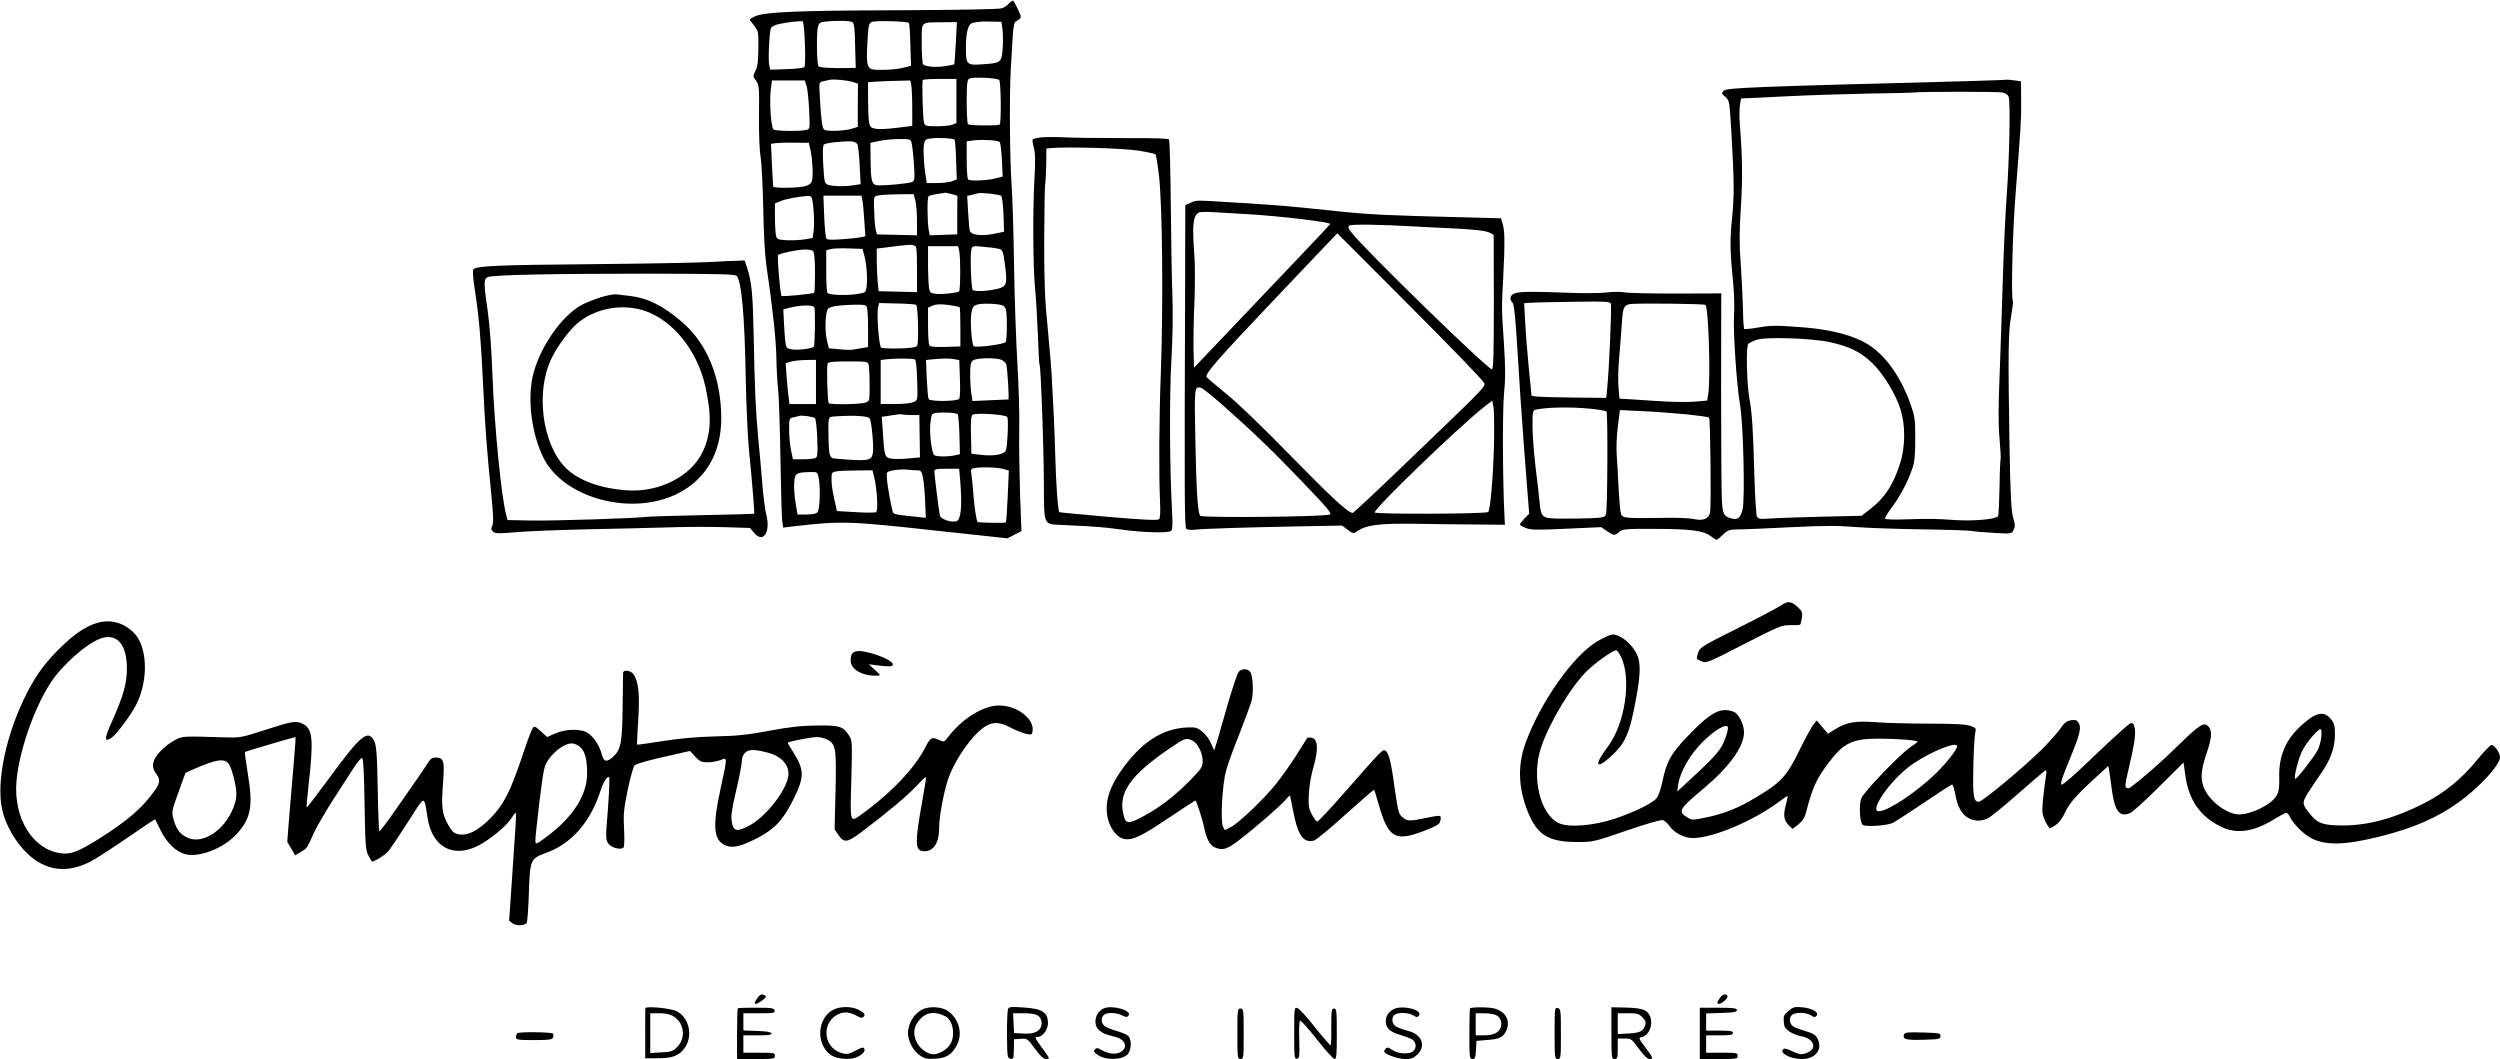 <?xml version="1.0" standalone="no"?>
<!DOCTYPE svg PUBLIC "-//W3C//DTD SVG 20010904//EN"
 "http://www.w3.org/TR/2001/REC-SVG-20010904/DTD/svg10.dtd">
<svg version="1.0" xmlns="http://www.w3.org/2000/svg"
 width="1584pt" height="671pt" viewBox="0 0 1584 671"
 preserveAspectRatio="xMidYMid meet">

<g transform="translate(0,671) scale(0.1,-0.1)"
fill="#000000" stroke="none">
<path d="M6394 6689 c-11 -12 -30 -26 -44 -31 -16 -7 -267 -11 -665 -13 -650
-2 -849 -11 -907 -41 -16 -8 -28 -16 -28 -18 0 -2 13 -19 28 -38 27 -34 28
-40 27 -144 -1 -83 -5 -117 -18 -142 -17 -32 -17 -34 3 -63 20 -28 21 -40 19
-222 -1 -114 3 -220 10 -262 7 -38 14 -186 17 -327 2 -150 11 -298 19 -355 38
-252 63 -480 64 -589 1 -65 6 -162 12 -214 5 -52 11 -248 14 -435 3 -187 8
-360 11 -384 l6 -44 56 7 c310 36 360 35 901 -25 l464 -50 44 23 45 23 -9 235
c-4 129 -7 315 -5 412 2 98 -4 287 -12 420 -8 134 -18 412 -21 618 -3 206 -10
438 -16 515 -11 161 -14 558 -5 720 4 61 9 153 12 205 3 57 10 98 17 102 43
26 42 24 17 78 -13 28 -27 53 -31 55 -3 3 -15 -5 -25 -16z m-1294 -255 c3 -76
1 -143 -3 -149 -4 -5 -55 -12 -112 -13 l-104 -4 -7 27 c-8 31 0 212 11 237 4
11 26 21 58 27 54 11 124 19 142 16 6 -1 12 -60 15 -141z m300 136 c12 -7 16
-38 18 -150 l4 -140 -54 -1 c-98 -2 -173 2 -182 11 -11 10 -14 216 -3 252 6
22 14 28 45 31 75 8 157 6 172 -3z m359 -5 c3 -4 8 -66 9 -139 l4 -133 -44
-11 c-44 -12 -112 -17 -181 -14 -53 3 -60 26 -51 175 6 108 9 120 28 128 22
10 224 4 235 -6z m593 -42 c3 -26 4 -81 1 -121 -7 -88 -12 -92 -124 -99 -104
-8 -109 -3 -109 101 0 104 14 154 43 161 43 9 61 10 121 8 l61 -1 7 -49z
m-296 -85 c-4 -72 -8 -133 -10 -135 -2 -2 -27 -8 -57 -12 -60 -10 -131 -3
-141 13 -4 6 -8 66 -8 133 0 141 -11 130 129 132 l94 1 -7 -132z m275 -235
c11 -11 14 -271 3 -282 -9 -9 -191 -7 -201 2 -4 5 -8 69 -8 143 0 109 3 137
15 145 19 13 177 6 191 -8z m-926 -13 l31 -10 -1 -137 0 -137 -40 -12 c-45
-14 -154 -18 -172 -6 -13 8 -20 57 -28 199 -6 101 -6 102 17 107 13 3 32 7 43
10 26 6 112 -2 150 -14z m655 -120 l0 -140 -26 -10 c-14 -6 -58 -10 -99 -10
-66 0 -74 2 -80 21 -8 23 -15 260 -8 272 2 4 51 7 109 7 l104 0 0 -140z m-949
93 c6 -21 13 -90 16 -154 5 -116 5 -116 -18 -122 -35 -10 -192 -8 -207 2 -17
10 -28 173 -18 254 l7 57 104 0 104 0 12 -37z m663 6 c3 -17 6 -82 6 -144 l0
-113 -98 -12 c-55 -7 -115 -10 -134 -6 -31 6 -36 11 -42 44 -3 20 -6 85 -6
144 l0 107 53 4 c28 2 89 4 133 5 l82 2 6 -31z m274 -344 c3 -3 8 -61 10 -129
l4 -123 -32 -12 c-18 -6 -61 -11 -95 -11 l-63 0 -5 33 c-13 70 -19 178 -13
211 6 31 11 35 44 39 45 6 142 1 150 -8z m-274 -13 c10 -31 24 -206 19 -233
-4 -25 -9 -26 -112 -37 -59 -6 -118 -8 -130 -5 -28 7 -34 35 -35 162 l-1 106
55 12 c30 6 87 12 127 12 61 1 73 -2 77 -17z m560 -2 c5 -5 11 -56 14 -114 l5
-105 -44 -11 c-52 -14 -164 -19 -175 -7 -5 5 -9 61 -9 125 l0 117 50 6 c61 6
147 0 159 -11z m-902 -13 c5 -9 12 -70 15 -135 l6 -119 -39 -6 c-56 -10 -139
-8 -167 2 -23 9 -24 15 -31 127 -4 78 -3 121 4 128 10 10 110 22 174 20 15 0
32 -8 38 -17z m-295 -47 c12 -61 16 -153 7 -187 -4 -15 -18 -26 -43 -33 -42
-11 -200 -14 -202 -2 -1 4 -4 66 -8 139 l-6 132 30 4 c17 2 71 4 120 3 l90 -1
12 -55z m893 -270 l36 -10 -1 -122 0 -123 -87 -3 -87 -3 -7 36 c-9 52 -10 202
-1 211 4 5 29 11 55 15 26 3 49 7 52 8 3 0 21 -4 40 -9z m314 -11 c5 -5 12
-58 14 -118 l4 -109 -51 -11 c-88 -19 -155 -12 -166 16 -3 9 -8 62 -11 119
l-6 103 28 6 c16 4 34 8 39 10 17 7 139 -7 149 -16z m-545 -26 c6 -21 11 -80
11 -131 l0 -93 -127 3 -127 3 -7 27 c-4 15 -9 68 -10 119 -4 92 -4 93 21 100
14 4 71 7 127 8 l102 1 10 -37z m-656 14 c11 -30 19 -150 13 -201 l-7 -54 -52
-9 c-29 -4 -80 -7 -113 -5 -60 4 -62 5 -68 34 -3 17 -6 68 -6 115 l0 84 37 15
c30 13 108 28 174 33 9 0 19 -5 22 -12z m321 -14 c3 -16 9 -73 12 -129 l7
-101 -29 -6 c-16 -4 -70 -10 -120 -13 -68 -5 -93 -4 -99 6 -4 6 -10 70 -13
141 l-5 129 120 0 121 0 6 -27z m330 -289 c14 -5 16 -28 16 -150 l0 -145 -121
3 -122 3 -6 60 c-3 33 -6 94 -6 135 l0 75 90 11 c115 15 130 15 149 8z m283
-31 c9 -30 9 -251 0 -259 -9 -9 -103 -20 -143 -16 -39 4 -42 6 -48 40 -3 21
-6 88 -6 150 l0 112 95 0 95 0 7 -27z m250 11 c27 -7 30 -17 42 -114 14 -112
9 -126 -53 -141 -60 -14 -141 -18 -153 -6 -10 11 -17 218 -9 253 7 27 7 27 79
20 40 -3 82 -9 94 -12z m-849 -50 c19 -74 21 -212 2 -224 -35 -22 -217 -26
-237 -6 -5 4 -8 67 -8 139 l0 131 25 7 c14 5 66 7 115 5 l90 -3 13 -49z m-329
37 c10 -7 14 -40 15 -134 0 -69 -2 -128 -6 -132 -7 -7 -200 -26 -206 -20 -9 9
-29 251 -22 259 11 11 121 34 170 35 19 0 41 -3 49 -8z m656 -343 c12 -11 17
-242 6 -258 -7 -11 -36 -15 -113 -18 -57 -1 -108 1 -115 5 -14 10 -30 215 -19
257 l6 26 114 -3 c63 -1 118 -5 121 -9z m275 -15 c3 -2 5 -59 5 -126 l0 -122
-94 -3 c-69 -2 -97 1 -103 10 -4 7 -8 64 -8 126 l0 113 30 13 c23 9 48 10 98
4 37 -5 69 -12 72 -15z m272 12 c9 -4 19 -16 22 -28 8 -32 7 -190 -2 -204 -9
-15 -191 -38 -203 -26 -12 12 -23 155 -15 206 6 37 12 48 34 56 27 11 132 8
164 -4z m-1193 -11 c8 -7 5 -244 -3 -251 -11 -12 -100 -23 -137 -17 -36 6 -38
9 -43 48 -3 22 -7 78 -9 123 l-4 83 36 9 c70 18 145 21 160 5z m335 -6 c3 -13
6 -73 6 -135 l0 -112 -37 -6 c-21 -3 -47 -8 -58 -10 -11 -3 -50 -2 -87 2 l-66
6 -11 43 c-12 48 -14 119 -5 176 6 34 10 38 48 47 22 5 78 9 122 10 77 1 82 0
88 -21z m303 -326 c7 -4 12 -51 14 -132 4 -124 4 -125 -21 -137 -15 -7 -63
-13 -117 -13 l-93 0 0 139 0 140 33 4 c59 7 172 7 184 -1z m251 2 l30 -6 4
-117 c3 -68 1 -121 -5 -128 -13 -17 -183 -18 -193 -2 -4 7 -9 65 -12 130 l-5
118 39 4 c69 7 111 7 142 1z m295 -3 c13 -5 28 -18 32 -28 8 -19 20 -223 14
-224 -2 0 -54 -2 -116 -5 l-111 -5 -7 43 c-4 24 -8 79 -8 122 0 65 4 82 19 93
21 15 140 18 177 4z m-1173 -141 l0 -140 -84 0 -84 0 -5 43 c-4 23 -9 81 -13
129 l-6 87 33 10 c19 5 62 10 97 10 l62 1 0 -140z m334 108 c3 -13 6 -69 6
-126 0 -102 0 -103 -26 -113 -29 -11 -222 -14 -233 -4 -8 9 -15 230 -7 250 4
12 28 15 130 15 120 0 124 -1 130 -22z m563 -312 c5 -4 10 -63 12 -131 l3
-123 -32 -7 c-47 -10 -120 -9 -131 2 -16 16 -31 135 -24 200 6 57 8 62 33 66
38 7 130 2 139 -7z m-289 -6 l47 0 2 -134 2 -134 -74 -7 c-41 -4 -90 -4 -109
-1 -40 8 -43 16 -52 163 l-7 102 34 5 c73 12 84 13 97 10 8 -2 35 -4 60 -4z
m604 -12 c9 -12 2 -174 -8 -210 -8 -26 -72 -39 -150 -31 l-69 8 -3 119 c-2 89
1 122 10 128 20 14 209 2 220 -14z m-1218 -8 c5 -6 12 -62 14 -126 4 -92 2
-118 -9 -125 -8 -5 -43 -9 -79 -9 l-66 0 -12 58 c-7 32 -12 90 -12 130 0 70 1
72 28 78 15 3 32 7 37 9 18 5 90 -6 99 -15z m347 -2 c12 -22 27 -187 19 -222
-9 -47 -33 -50 -244 -31 -28 2 -34 23 -36 110 -3 166 -7 153 48 157 118 8 204
2 213 -14z m843 -319 l38 -11 -7 -161 c-4 -89 -9 -164 -12 -167 -5 -5 -173 -3
-179 3 -8 8 -22 105 -28 192 -4 50 -9 102 -12 117 -4 20 -1 27 13 31 35 9 148
7 187 -4z m-543 -9 c25 0 28 -4 38 -52 5 -29 11 -97 13 -151 l4 -98 -56 6
c-150 16 -150 16 -155 38 -26 109 -43 232 -34 243 11 14 85 23 133 18 16 -2
41 -4 57 -4z m273 -67 c13 -160 5 -248 -25 -256 -34 -9 -99 14 -104 37 -6 27
-35 259 -35 280 0 13 14 16 79 16 l78 0 7 -77z m-545 23 c18 -73 26 -212 12
-221 -7 -4 -65 -4 -130 0 l-118 7 -16 72 c-16 69 -20 107 -18 153 1 27 15 30
152 32 l107 1 11 -44z m-352 -3 c12 -59 8 -200 -7 -218 -8 -10 -30 -15 -70
-15 l-57 0 -12 73 c-7 39 -11 97 -9 127 3 61 12 67 100 69 47 1 47 1 55 -36z"/>
<path d="M12717 6205 c-1 -1 -112 -5 -247 -9 -1379 -36 -1530 -42 -1549 -61
-15 -15 -14 -18 11 -39 26 -23 26 -26 38 -224 18 -313 19 -397 4 -547 -14
-140 -13 -202 8 -414 6 -63 8 -151 5 -196 -7 -97 16 -444 38 -570 21 -125 32
-593 16 -663 -14 -55 -32 -69 -73 -56 -49 14 -55 29 -59 137 -2 56 -4 369 -4
695 l1 593 -291 -1 c-159 0 -306 3 -325 8 -19 4 -68 4 -110 -1 -41 -5 -151 -6
-245 -2 -221 9 -306 8 -338 -4 -30 -11 -35 -36 -13 -60 10 -12 18 -93 31 -306
9 -159 29 -456 45 -660 l29 -370 -30 -30 c-16 -17 -29 -34 -29 -38 0 -4 17
-14 37 -22 32 -13 66 -14 257 -5 l221 10 37 -25 c45 -30 46 -30 78 -5 23 18
42 20 210 19 234 0 322 -10 366 -44 18 -14 36 -25 40 -25 5 0 23 15 42 33 31
30 38 32 105 33 40 0 189 7 332 14 202 10 291 10 400 1 77 -6 268 -13 425 -15
157 -2 296 -7 310 -10 14 -3 77 -9 140 -12 115 -7 115 -7 128 18 11 21 11 33
-3 80 -12 44 -17 134 -23 464 -9 571 -8 714 11 814 8 46 13 88 11 92 -13 20
-2 449 17 683 33 422 36 464 35 590 l-1 120 -43 6 c-23 3 -43 5 -45 4z m-29
-81 c20 -4 34 -14 39 -28 12 -35 4 -408 -13 -631 -8 -115 -19 -349 -24 -520
-5 -170 -14 -440 -20 -600 -9 -213 -9 -323 -1 -413 6 -68 9 -127 7 -130 -2 -4
-6 -85 -7 -180 -2 -96 -6 -178 -9 -182 -12 -20 -155 -33 -275 -25 -126 9 -153
9 -327 4 -59 -2 -110 0 -114 4 -4 3 16 37 44 74 55 75 99 159 128 243 15 43
19 84 19 190 0 126 -2 141 -31 222 -69 193 -180 337 -308 398 -103 49 -230 77
-411 89 -134 10 -173 9 -244 -4 -47 -8 -87 -12 -90 -9 -3 3 -7 65 -8 137 -2
73 -8 199 -14 281 -9 115 -9 194 1 350 12 186 10 318 -6 523 -4 45 -4 101 0
125 l7 44 272 13 c150 8 389 15 532 18 143 2 274 5 290 7 59 6 533 6 563 0z
m-2482 -1339 c7 -16 -11 -424 -23 -537 l-6 -59 -201 2 c-111 1 -217 4 -237 6
l-35 5 -18 181 c-10 100 -20 232 -23 294 l-6 112 44 3 c24 2 146 4 271 6 204
3 229 2 234 -13z m600 -7 c19 -20 33 -451 18 -561 l-7 -45 -81 -7 c-44 -4
-151 -2 -236 4 -85 6 -174 12 -197 13 l-42 2 -6 70 c-4 39 -2 130 5 201 6 72
14 169 17 218 6 88 12 101 48 110 32 7 473 3 481 -5z m789 -236 c122 -27 194
-62 265 -130 72 -68 152 -199 182 -297 31 -98 30 -233 -1 -335 -43 -138 -97
-222 -188 -293 l-58 -45 -265 -6 c-146 -4 -293 -9 -327 -12 -52 -4 -64 -1 -71
13 -5 10 -12 122 -16 248 -8 307 -15 406 -31 495 -18 94 -23 336 -8 351 6 6
28 17 49 25 57 21 347 12 469 -14z m-1516 -422 c52 -5 97 -13 100 -18 9 -14 6
-623 -3 -649 -6 -19 -16 -22 -84 -26 -42 -2 -128 -3 -190 -3 -134 1 -137 3
-147 104 -3 37 -15 138 -26 225 -10 87 -19 203 -19 257 0 95 1 100 23 105 72
15 217 18 346 5z m605 -35 c76 -8 142 -17 145 -21 8 -8 14 -560 6 -601 -7 -41
-45 -55 -107 -41 -23 5 -106 9 -183 7 -246 -4 -264 -2 -274 24 -5 12 -11 81
-15 152 -3 72 -9 169 -12 217 -4 51 -1 128 7 188 l13 102 140 -7 c78 -3 204
-13 280 -20z"/>
<path d="M6592 5839 c-23 -3 -45 -8 -48 -12 -4 -3 -1 -27 6 -52 10 -36 11 -83
4 -203 -11 -203 -9 -547 4 -687 6 -60 14 -193 18 -295 3 -102 8 -189 11 -193
8 -13 26 -510 27 -749 1 -271 -4 -259 113 -264 215 -10 277 -15 376 -29 141
-20 302 -24 318 -8 8 8 10 44 5 125 -15 264 -17 739 -4 958 8 143 11 296 6
420 -4 107 -8 368 -10 580 -2 212 -7 390 -11 396 -4 7 -98 10 -289 9 -156 0
-328 2 -383 5 -56 3 -120 2 -143 -1z m618 -83 c58 -9 108 -20 111 -24 4 -4 14
-63 22 -132 22 -188 28 -803 12 -1255 -11 -282 -13 -649 -5 -812 3 -66 1 -106
-6 -113 -8 -8 -99 -4 -320 15 -170 15 -311 28 -312 30 -9 9 -21 171 -26 360
-6 198 -9 264 -22 495 -2 52 -15 194 -26 315 -18 177 -22 284 -22 545 1 179 3
341 6 360 3 19 6 79 7 132 l1 97 33 3 c99 9 451 -1 547 -16z"/>
<path d="M7543 5425 l-33 -14 -1 -468 c-5 -1419 -4 -1575 8 -1584 6 -6 31 -8
55 -5 53 6 298 14 657 21 l274 5 35 -26 c28 -22 38 -25 51 -16 66 47 141 57
401 53 80 -2 235 -3 345 -4 l200 -2 -2 40 c-12 221 -14 671 -4 783 10 105 10
170 0 324 -15 220 -15 224 -5 413 11 210 11 306 -3 346 l-11 36 -268 7 c-439
11 -558 16 -752 36 -331 35 -392 40 -640 55 -289 18 -267 18 -307 0z m347 -71
c224 -13 543 -51 538 -64 -2 -4 -196 -210 -433 -458 l-430 -452 -3 118 c-1 64
1 198 6 297 4 99 4 230 0 290 -15 204 -10 252 26 278 6 5 54 6 106 2 52 -3
138 -8 190 -11z m1075 -79 c44 -3 134 -7 200 -10 174 -8 247 -16 275 -30 l24
-13 1 -426 c0 -334 -3 -426 -12 -426 -28 0 -811 763 -890 867 -22 29 -24 36
-12 44 13 9 188 7 414 -6z m439 -992 c8 -24 16 -16 -547 -556 -153 -147 -282
-267 -286 -267 -29 0 -138 101 -392 361 -183 187 -337 336 -411 395 -65 53
-120 100 -123 105 -12 19 68 111 441 504 l387 407 462 -463 c255 -255 466
-474 469 -486z m-1668 -130 c204 -180 314 -286 511 -491 168 -175 194 -206
178 -212 -41 -15 -807 -22 -820 -8 -16 15 -25 157 -31 472 -7 344 -7 350 36
339 10 -3 66 -48 126 -100z m1730 -258 c-5 -207 -23 -414 -37 -429 -12 -13
-719 -15 -719 -3 0 29 527 537 691 667 l54 42 8 -43 c4 -24 5 -130 3 -234z"/>
<path d="M4480 5049 c-80 -4 -417 -10 -750 -13 -579 -5 -709 -11 -730 -32 -7
-7 -3 -56 10 -140 26 -172 37 -304 50 -574 13 -276 25 -436 51 -693 15 -150
17 -202 8 -218 -9 -17 -8 -25 5 -37 13 -13 31 -14 143 -4 70 6 268 14 438 18
171 3 400 9 510 12 110 4 276 5 369 2 l168 -5 27 -32 c57 -68 105 6 76 117 -8
30 -19 117 -25 195 -6 77 -18 208 -26 290 -16 170 -22 302 -29 660 -5 249 -12
328 -41 418 l-16 47 -46 -2 c-26 0 -112 -5 -192 -9z m190 -89 c30 -48 48 -256
55 -645 3 -165 12 -367 20 -450 23 -235 37 -406 33 -410 -2 -1 -149 -6 -328
-9 -179 -4 -338 -8 -355 -11 -67 -9 -600 -26 -734 -23 l-145 3 -8 30 c-31 110
-76 567 -88 894 -6 162 -18 319 -30 401 -26 179 -26 206 3 215 38 14 428 21
1010 21 484 -1 559 -3 567 -16z"/>
<path d="M3805 4826 c-38 -12 -90 -33 -114 -45 -133 -69 -278 -280 -317 -461
-32 -152 -4 -360 68 -508 129 -262 569 -378 860 -225 174 91 268 258 268 473
-1 258 -90 475 -251 612 -121 103 -219 151 -329 163 -30 3 -68 8 -85 10 -16 2
-61 -7 -100 -19z m282 -86 c179 -62 331 -252 382 -478 42 -189 37 -305 -19
-419 -75 -153 -274 -253 -475 -240 -172 12 -309 62 -390 142 -151 151 -194
489 -88 699 36 73 104 166 153 210 113 102 289 136 437 86z"/>
<path d="M11284 2874 c-21 -15 -145 -80 -275 -145 -215 -107 -238 -121 -248
-150 -15 -44 -15 -45 20 -59 30 -13 40 -9 269 109 227 116 241 121 294 120 31
-1 59 0 62 4 3 3 8 23 11 44 4 32 1 42 -24 64 -43 41 -64 43 -109 13z"/>
<path d="M640 2769 c-73 -14 -149 -60 -237 -143 -104 -98 -170 -184 -232 -306
-131 -255 -197 -564 -157 -741 21 -96 85 -206 159 -277 117 -110 247 -127 397
-53 30 15 135 83 233 150 98 68 179 122 180 120 1 -2 17 -34 35 -71 39 -78 94
-132 152 -149 87 -26 244 34 328 125 92 100 107 177 72 385 -12 73 -20 134
-18 136 3 4 311 95 320 95 2 0 -2 -64 -9 -142 -7 -79 -19 -228 -28 -332 l-15
-190 25 -42 25 -43 35 20 c41 25 41 24 80 114 17 39 73 135 124 215 52 80 112
173 134 208 22 34 45 61 51 59 8 -2 13 -94 16 -293 4 -258 7 -293 24 -324 10
-19 20 -36 21 -38 7 -8 85 40 106 65 13 16 69 99 124 185 113 176 100 174 125
21 29 -179 160 -251 316 -173 74 36 184 127 213 174 13 20 25 36 28 36 3 0 3
-35 0 -77 -3 -43 -13 -197 -23 -342 l-18 -264 21 -17 c23 -18 78 -16 91 4 3 6
10 91 13 189 7 211 10 217 109 253 161 58 281 195 345 394 17 54 42 93 54 86
6 -4 0 -117 -15 -303 -6 -76 -4 -96 9 -116 19 -29 85 -46 99 -25 4 7 5 60 2
118 -5 92 -2 122 24 249 17 81 36 147 43 152 20 13 99 35 232 64 l119 27 33
-36 c29 -31 39 -36 79 -36 26 0 62 7 81 14 45 19 45 22 0 -183 -52 -239 -44
-326 33 -358 45 -19 98 -6 202 48 108 56 161 112 226 242 72 145 72 188 -3
306 -19 29 -33 54 -31 56 9 8 152 35 183 35 20 0 50 -7 66 -16 55 -28 59 -55
53 -325 l-6 -244 24 -35 c36 -53 56 -50 150 21 167 126 284 225 342 286 32 35
61 62 63 60 2 -3 -10 -80 -27 -172 -42 -236 -42 -290 3 -297 65 -11 107 44
107 140 0 74 28 226 57 315 32 96 118 231 191 299 70 65 120 73 203 29 32 -17
77 -35 98 -40 36 -8 40 -7 43 14 15 78 -96 165 -213 165 -98 0 -234 -84 -321
-199 -26 -34 -26 -34 -59 -19 -43 21 -54 15 -85 -45 -65 -131 -219 -293 -403
-425 -77 -56 -75 -64 -67 216 6 236 6 248 -13 279 -38 61 -60 68 -206 66 -99
-1 -171 -9 -300 -33 -137 -26 -204 -33 -345 -36 -120 -3 -225 -13 -333 -30
-87 -14 -160 -24 -161 -22 -1 2 3 72 8 157 10 163 2 240 -29 287 -16 26 -64
33 -67 12 0 -7 -2 -103 -3 -213 -2 -224 -11 -274 -57 -317 -44 -41 -63 -37
-76 15 -13 51 -46 102 -85 131 -40 30 -143 29 -211 -2 l-49 -22 -40 36 c-36
33 -41 35 -52 20 -7 -9 -36 -87 -65 -174 -77 -230 -119 -312 -204 -398 -81
-80 -142 -111 -201 -100 -29 6 -40 16 -65 59 -39 69 -45 116 -33 266 11 141 5
161 -48 161 -21 0 -33 -9 -50 -37 -23 -37 -88 -131 -232 -336 -38 -54 -71 -96
-74 -94 -2 3 -7 108 -9 234 -5 276 -9 319 -29 349 -38 59 -87 16 -276 -242
-78 -106 -144 -192 -146 -191 -2 2 3 62 11 133 34 298 28 365 -34 397 -44 22
-64 19 -250 -41 -139 -45 -149 -47 -245 -44 -275 8 -267 9 -318 -18 -26 -13
-68 -45 -93 -72 -50 -54 -58 -98 -24 -141 27 -35 25 -57 -11 -108 -77 -109
-177 -194 -359 -308 -127 -79 -173 -96 -237 -87 -175 24 -297 220 -279 451 15
188 108 459 214 625 72 113 229 252 321 285 101 35 165 -38 165 -189 0 -96
-21 -172 -93 -334 -51 -113 -52 -138 -6 -108 32 21 126 147 159 213 80 160 70
375 -21 459 -59 55 -128 77 -203 63z m3035 -791 c31 -27 45 -79 45 -168 0
-139 -91 -280 -261 -405 -62 -46 -64 -46 -67 -24 -1 13 11 126 26 250 28 221
29 227 62 273 39 53 101 96 142 96 15 0 39 -10 53 -22z m1194 -38 c88 -24 137
-84 125 -152 -19 -99 -149 -260 -252 -312 -74 -38 -95 -33 -105 25 -7 37 -2
74 27 199 20 84 36 168 36 186 0 21 8 42 21 55 23 23 63 22 148 -1z m-3421
-68 c17 -22 41 -105 48 -167 4 -37 1 -64 -15 -107 -60 -157 -209 -249 -308
-188 -40 24 -58 52 -74 112 -12 44 -11 51 32 169 l44 122 53 24 c140 61 192
70 220 35z"/>
<path d="M10121 2647 c-153 -90 -361 -385 -456 -647 -54 -149 -44 -306 29
-465 56 -121 129 -160 301 -160 98 0 104 1 310 72 120 42 219 70 230 67 11 -3
31 -20 44 -39 28 -42 94 -75 147 -75 126 0 384 109 544 229 30 22 55 39 57 38
1 -2 -4 -27 -12 -57 -18 -65 -12 -100 20 -130 l23 -22 36 28 c24 19 40 42 47
69 43 166 65 215 145 322 93 125 151 153 314 153 114 0 250 -10 250 -19 0 -3
-20 -18 -44 -34 -60 -38 -294 -280 -312 -324 -17 -39 -11 -158 9 -170 21 -13
155 -4 189 13 18 9 109 68 201 130 93 63 172 114 176 114 4 0 13 -28 19 -61
15 -81 41 -128 82 -151 41 -22 79 -23 123 -4 18 8 106 80 197 160 91 80 168
146 172 146 4 0 5 -12 3 -27 -12 -69 -25 -188 -25 -225 0 -33 17 -76 46 -116
1 -2 18 7 37 19 23 16 44 43 62 83 27 59 76 114 212 237 l61 56 6 -31 c3 -17
10 -69 16 -116 19 -141 49 -180 118 -151 15 7 97 81 182 166 l155 154 12 -87
c22 -151 92 -253 219 -317 102 -52 210 -38 344 45 36 22 70 40 76 40 6 0 16
-11 22 -24 17 -39 81 -105 126 -131 93 -54 219 -52 449 6 210 53 355 116 494
215 132 95 263 237 263 286 0 28 -35 78 -54 78 -7 0 -49 -43 -92 -96 -96 -118
-208 -209 -334 -273 -183 -94 -354 -141 -512 -141 -121 0 -159 11 -201 60 -63
74 -64 81 -23 147 20 32 56 86 80 120 60 84 89 162 90 245 1 53 -3 72 -20 95
-46 62 -97 54 -190 -31 -102 -91 -146 -194 -143 -332 2 -58 -2 -88 -15 -112
-30 -57 -158 -122 -240 -122 -73 1 -178 77 -216 156 -30 60 -27 121 10 228 33
97 37 141 16 169 -28 37 -55 21 -195 -116 -110 -108 -222 -206 -306 -268 -6
-4 -16 -5 -23 0 -9 5 -6 31 12 106 39 166 49 229 42 269 -6 29 -11 37 -26 34
-10 -2 -110 -92 -223 -200 -129 -125 -208 -194 -216 -189 -8 5 7 51 54 164 66
160 75 199 52 232 -11 14 -21 16 -48 11 -26 -5 -42 -18 -66 -54 -18 -26 -72
-86 -120 -134 -115 -113 -373 -328 -395 -328 -34 0 -39 34 -35 223 2 100 8
196 12 213 7 30 5 33 -32 45 -27 10 -98 14 -258 14 -121 0 -272 4 -336 9 -134
10 -187 1 -261 -44 l-46 -29 -36 42 -35 42 -21 -25 c-12 -14 -52 -89 -90 -166
-80 -163 -115 -201 -272 -295 -116 -70 -202 -104 -317 -128 -87 -18 -91 -18
-120 0 -62 37 -54 52 104 184 162 136 255 265 255 355 0 51 -34 118 -65 130
-80 31 -142 0 -276 -138 -119 -121 -150 -175 -176 -303 -9 -44 -25 -91 -36
-105 -26 -33 -136 -87 -265 -131 -136 -45 -293 -58 -356 -28 -119 57 -174 293
-112 479 55 163 195 394 296 490 61 57 160 126 182 126 4 0 16 -17 27 -39 71
-138 28 -428 -84 -575 -82 -108 -77 -145 10 -69 102 89 129 149 170 371 29
154 31 228 9 280 -28 67 -105 132 -156 132 -13 0 -57 -19 -97 -43z m809 -619
c-25 -67 -56 -104 -195 -233 l-108 -100 6 45 c13 80 73 186 151 265 79 80 159
126 164 96 2 -10 -6 -42 -18 -73z m3778 13 c-3 -27 -13 -65 -24 -85 -24 -45
-135 -188 -142 -181 -10 9 21 131 45 178 25 51 98 137 116 137 5 0 8 -20 5
-49z m-2308 -59 c0 -21 -65 -104 -133 -171 -122 -119 -305 -241 -362 -241 -68
0 83 211 215 300 120 81 280 145 280 112z"/>
<path d="M5420 2582 c-22 -7 -30 -23 -30 -58 0 -56 76 -99 169 -95 23 1 22 3
-15 36 l-39 36 40 -5 c85 -11 108 -11 112 1 11 32 -187 103 -237 85z"/>
<path d="M7848 2453 c-8 -10 -38 -99 -67 -198 -28 -99 -59 -207 -69 -240 l-19
-60 -20 45 c-24 54 -74 100 -111 101 -171 6 -310 -73 -442 -251 -94 -126 -124
-228 -100 -330 15 -61 58 -116 100 -125 53 -12 111 15 282 131 94 63 172 113
173 112 9 -11 45 -124 55 -173 15 -72 35 -109 67 -124 48 -22 78 -13 154 46
103 79 264 219 294 255 14 17 27 29 29 27 1 -2 9 -43 18 -90 30 -161 65 -212
133 -195 13 3 104 78 201 166 98 88 179 158 181 157 1 -2 14 -43 28 -93 62
-215 104 -239 289 -168 71 27 96 41 100 57 12 44 9 45 -81 26 -114 -24 -127
-23 -158 4 -23 20 -27 37 -46 168 -24 178 -39 239 -60 252 -18 11 -13 17 -259
-263 -89 -102 -167 -185 -174 -185 -6 0 -21 20 -34 45 -20 39 -23 56 -19 130
2 48 15 122 29 170 32 110 29 175 -9 185 -15 3 -29 2 -32 -3 -3 -4 -34 -53
-68 -108 -34 -54 -92 -136 -128 -181 -78 -97 -235 -247 -287 -274 l-37 -19
-12 22 c-17 32 -5 265 19 353 10 39 48 144 85 235 36 92 71 187 78 214 13 54
7 159 -11 181 -17 20 -54 19 -72 -2z m-295 -434 c34 -16 67 -78 67 -129 0 -39
-6 -48 -77 -122 -94 -96 -192 -172 -293 -227 -96 -52 -116 -53 -129 -3 -41
145 35 257 297 435 88 60 97 63 135 46z"/>
<path d="M4798 385 c-31 -42 -15 -48 32 -13 22 16 27 24 18 30 -21 13 -32 9
-50 -17z"/>
<path d="M10896 385 c-19 -29 -20 -35 -3 -35 19 1 59 38 52 50 -11 17 -32 11
-49 -15z"/>
<path d="M4089 322 c-1 -4 -1 -77 -1 -162 l0 -155 79 0 c92 0 133 15 168 61
58 76 34 196 -48 237 -37 19 -196 34 -198 19z m179 -52 c68 -42 79 -138 22
-194 -26 -27 -38 -31 -100 -34 l-70 -4 0 126 0 126 58 0 c40 0 67 -6 90 -20z"/>
<path d="M4675 321 c-3 -2 -5 -76 -5 -163 l0 -158 120 0 c113 0 120 1 120 20
0 19 -7 20 -100 20 l-100 0 0 55 0 55 91 0 c68 0 90 3 87 13 -3 8 -33 13 -91
15 l-87 3 0 54 0 55 101 0 c90 0 100 2 97 17 -3 16 -17 18 -116 18 -62 1 -115
-1 -117 -4z"/>
<path d="M5281 313 c-102 -50 -114 -215 -20 -285 30 -23 93 -33 141 -24 44 9
83 39 75 59 -5 14 -13 13 -57 -10 -45 -23 -54 -25 -88 -15 -123 37 -129 206
-9 251 32 12 68 6 109 -17 21 -12 31 -13 39 -5 15 15 6 27 -35 47 -44 21 -112
20 -155 -1z"/>
<path d="M5840 312 c-45 -25 -77 -72 -86 -128 -8 -56 26 -129 76 -162 29 -20
45 -23 95 -20 69 4 103 24 134 79 43 75 21 169 -51 222 -39 29 -123 34 -168 9z
m151 -42 c48 -26 64 -121 29 -178 -20 -32 -71 -62 -106 -62 -36 0 -83 33 -104
74 -28 52 -22 102 18 147 42 47 98 53 163 19z"/>
<path d="M6387 316 c-9 -22 -9 -279 -1 -300 7 -19 33 -21 36 -3 0 6 2 35 2 62
l1 50 42 3 c41 3 43 2 90 -62 34 -47 54 -65 71 -66 26 0 26 1 -30 77 -43 59
-44 63 -23 63 31 0 65 47 65 87 -1 70 -35 92 -159 100 -77 5 -89 4 -94 -11z
m191 -42 c26 -18 30 -65 6 -88 -21 -21 -51 -28 -109 -24 l-50 3 -3 63 -3 62
69 0 c45 0 75 -5 90 -16z"/>
<path d="M6994 321 c-56 -24 -72 -105 -28 -140 27 -21 30 -22 101 -41 69 -17
83 -75 24 -100 -31 -12 -71 -6 -113 18 -22 13 -30 14 -40 4 -11 -11 -8 -17 12
-32 50 -39 155 -39 194 -1 24 25 28 89 7 115 -8 9 -39 23 -70 32 -31 9 -66 22
-78 30 -27 17 -30 56 -8 74 20 17 79 15 116 -4 23 -12 30 -12 39 -1 26 32
-102 69 -156 46z"/>
<path d="M8200 163 c0 -151 1 -164 18 -161 15 3 17 15 14 119 -2 64 0 119 5
122 5 3 53 -50 107 -119 53 -68 104 -124 112 -124 12 0 14 28 14 160 0 146 -2
160 -17 160 -16 0 -18 -12 -18 -113 1 -61 -1 -116 -3 -120 -2 -4 -46 46 -98
111 -51 66 -103 122 -114 125 -19 5 -20 1 -20 -160z"/>
<path d="M8828 315 c-32 -18 -48 -44 -48 -77 0 -41 28 -67 88 -84 31 -9 67
-22 80 -30 26 -17 29 -56 5 -75 -24 -21 -99 -16 -132 9 -21 15 -31 18 -40 9
-6 -6 -11 -15 -11 -19 0 -17 86 -48 133 -48 40 0 53 5 78 29 57 57 27 128 -62
150 -24 6 -55 17 -69 24 -30 15 -38 58 -14 77 21 18 89 15 119 -4 20 -13 25
-13 35 -1 30 36 -108 70 -162 40z"/>
<path d="M9314 321 c-2 -2 -4 -76 -4 -163 0 -150 1 -158 20 -158 16 0 19 8 22
58 l3 57 72 6 c76 6 99 18 118 62 26 61 -6 118 -75 137 -37 10 -146 10 -156 1z
m161 -41 c31 -12 45 -46 33 -81 -12 -33 -46 -49 -108 -49 l-50 0 0 70 0 70 49
0 c27 0 61 -4 76 -10z"/>
<path d="M9850 164 c0 -157 1 -164 20 -164 19 0 20 7 20 159 0 150 -1 159 -20
164 -19 5 -20 0 -20 -159z"/>
<path d="M10210 164 c0 -157 1 -164 20 -164 18 0 20 7 20 65 l0 65 43 0 c42 0
45 -2 91 -65 30 -41 55 -65 67 -65 27 0 24 7 -27 75 -40 53 -43 60 -26 63 52
8 81 87 53 141 -19 34 -50 44 -148 47 l-93 2 0 -164z m196 101 c18 -19 23 -31
19 -48 -13 -41 -32 -51 -105 -55 l-70 -4 0 66 0 66 65 0 c57 0 69 -3 91 -25z"/>
<path d="M10770 163 l0 -163 120 0 c113 0 120 1 120 20 0 19 -7 20 -100 20
l-100 0 0 55 0 55 85 0 c69 0 85 3 85 15 0 12 -16 15 -85 15 l-85 0 0 55 0 54
98 3 c78 2 97 6 97 18 0 12 -20 15 -117 15 l-118 0 0 -162z"/>
<path d="M11332 305 c-29 -24 -33 -33 -30 -68 2 -34 9 -45 36 -63 18 -12 50
-25 72 -29 80 -14 107 -75 45 -103 -36 -17 -52 -15 -103 9 -30 15 -47 18 -54
11 -25 -25 47 -62 120 -62 86 0 132 62 98 129 -13 24 -28 34 -74 47 -31 9 -67
22 -79 30 -26 17 -30 55 -8 74 21 18 90 16 119 -3 21 -14 26 -14 36 -2 17 21
-30 48 -94 53 -45 4 -56 1 -84 -23z"/>
<path d="M7840 160 c0 -153 1 -160 20 -160 19 0 20 7 20 160 0 153 -1 160 -20
160 -19 0 -20 -7 -20 -160z"/>
<path d="M3277 163 c-4 -3 -7 -15 -7 -25 0 -16 10 -18 114 -18 95 0 115 3 120
16 3 9 4 20 0 25 -6 10 -217 13 -227 2z"/>
<path d="M12064 155 c-12 -30 11 -36 122 -33 101 3 109 4 109 23 0 19 -8 20
-112 23 -98 3 -114 1 -119 -13z"/>
</g>
</svg>
